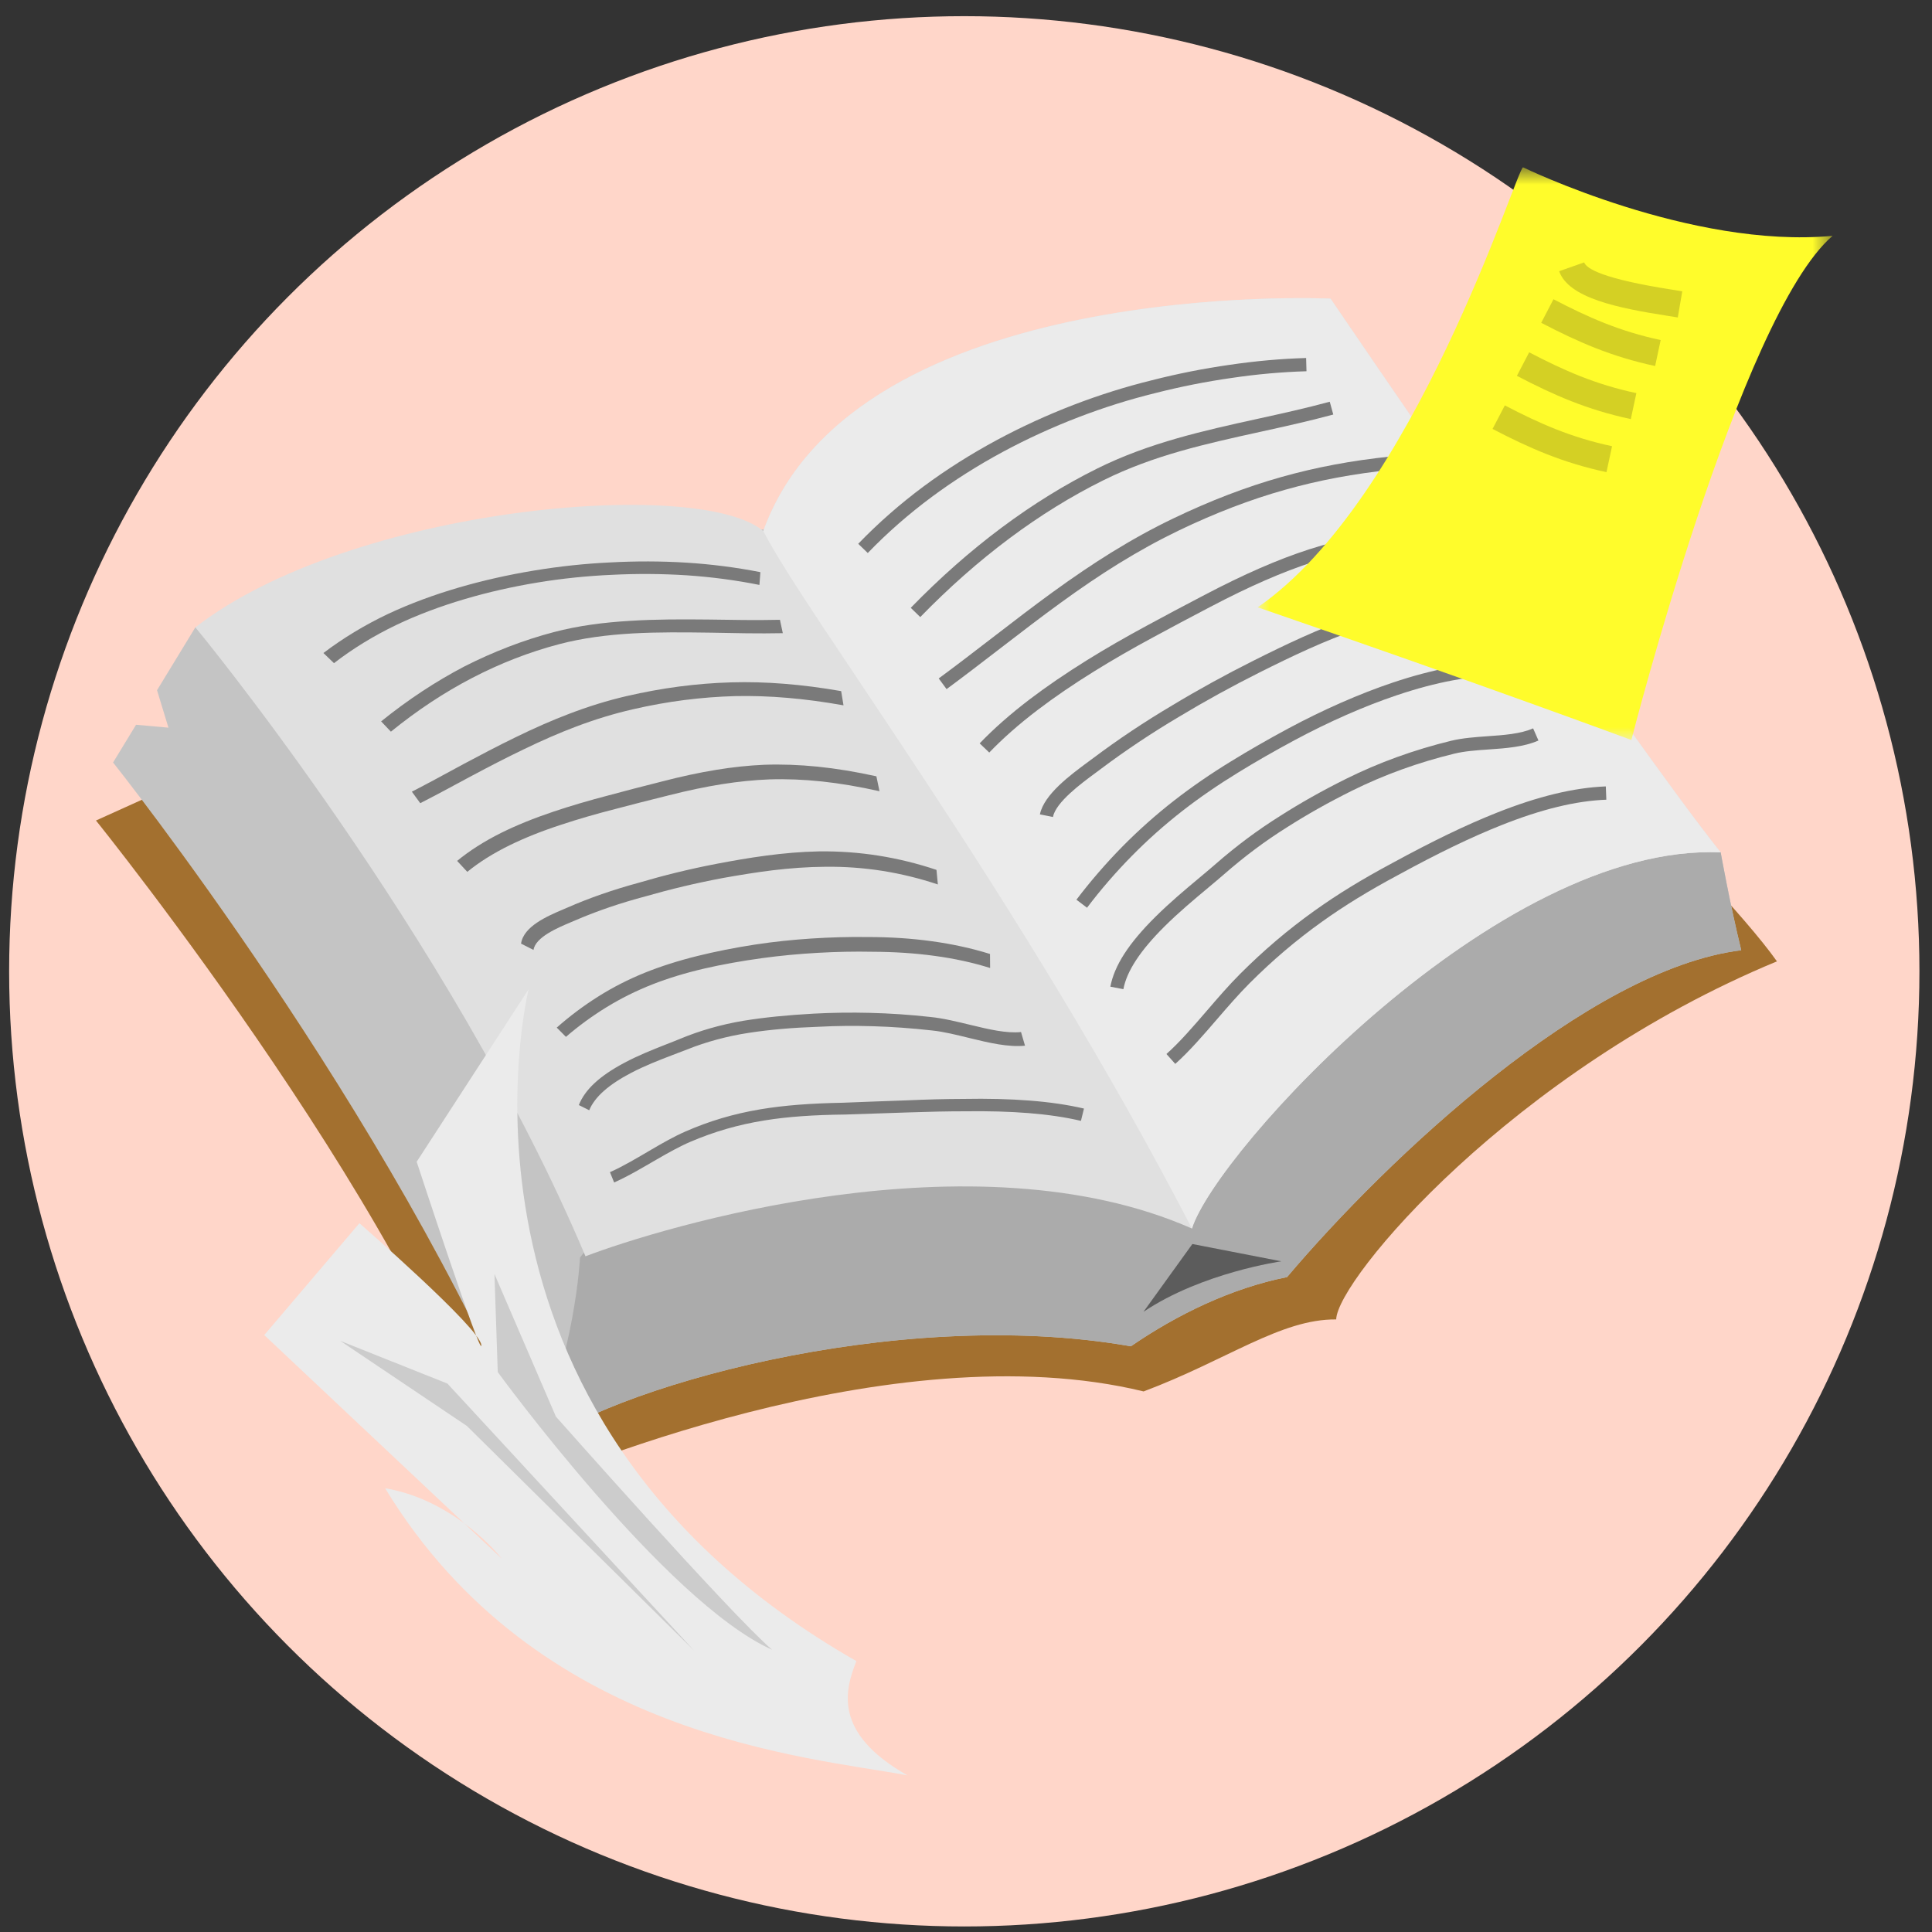 <svg width="89" height="89" viewBox="0 0 89 89" fill="none" xmlns="http://www.w3.org/2000/svg">
<rect x="0" y="0" width="89" height="89" fill="#333333" stroke="none"/>
<g id="carta">
<circle id="Oval" cx="44.421" cy="44.745" r="44" fill="#FFD6C9"/>
<g id="Group 62">
<path id="Fill 1" fill-rule="evenodd" clip-rule="evenodd" d="M8.041 36.162L4.421 37.798C4.421 37.798 20.073 57.209 22.969 69.047C25.583 67.85 41.084 61.279 52.682 64.098C56.513 62.661 59.004 60.754 61.553 60.781C61.6 58.945 69.674 49.332 81.857 44.286C78.881 40.093 67.037 28.926 67.037 28.926L8.041 36.162Z" fill="#A3702F"/>
<path id="Fill 3" fill-rule="evenodd" clip-rule="evenodd" d="M59.289 58.831C63.945 53.333 73.161 44.645 80.212 43.774C79.691 41.65 79.265 39.267 79.265 39.267L55.996 20.793L9 28.898L7.234 31.796L7.76 33.521L6.268 33.387L5.209 35.125C5.209 35.125 18.065 51.256 24.483 66.812C27.768 64.022 41.226 60.105 52.095 62.019C54.232 60.549 56.735 59.339 59.289 58.831Z" fill="#C4C4C4"/>
<path id="Fill 5" fill-rule="evenodd" clip-rule="evenodd" d="M59.289 58.831C63.945 53.333 73.161 44.645 80.212 43.774C79.691 41.65 79.265 39.267 79.265 39.267L55.996 20.793L26.719 57.932C26.719 57.932 26.512 62.342 24.483 66.812C27.768 64.022 41.226 60.105 52.095 62.019C54.232 60.549 56.735 59.339 59.289 58.831Z" fill="#ABABAB"/>
<path id="Fill 7" fill-rule="evenodd" clip-rule="evenodd" d="M9 28.899C9 28.899 20.728 43.076 26.971 57.872C30.449 56.547 44.841 52.151 54.908 56.594C56.026 53.045 69.008 38.805 79.264 39.267C74.979 33.89 61.292 13.757 61.292 13.757C61.292 13.757 39.402 12.72 35.162 24.462C32.183 21.951 16.174 23.338 9 28.899Z" fill="#E0E0E0"/>
<path id="Fill 9" fill-rule="evenodd" clip-rule="evenodd" d="M54.907 56.594C56.026 53.045 69.009 38.805 79.264 39.267C74.979 33.89 61.292 13.757 61.292 13.757C61.292 13.757 39.402 12.72 35.161 24.462C37.162 28.377 47.02 41.335 54.907 56.594Z" fill="#EBEBEB"/>
<path id="Fill 11" fill-rule="evenodd" clip-rule="evenodd" d="M52.676 60.43L54.928 57.307L59.028 58.104C59.028 58.104 55.374 58.618 52.676 60.43Z" fill="#5C5C5C"/>
<path id="Fill 13" fill-rule="evenodd" clip-rule="evenodd" d="M39.975 25.475L39.535 25.051C40.449 24.102 41.465 23.211 42.558 22.399C43.6 21.628 44.73 20.913 45.92 20.272C47.044 19.666 48.236 19.12 49.46 18.649C50.648 18.193 51.861 17.812 53.063 17.517C54.24 17.216 55.447 16.977 56.647 16.806C57.832 16.631 59.016 16.525 60.168 16.492L60.185 17.102C59.058 17.135 57.897 17.238 56.734 17.411C55.554 17.579 54.37 17.814 53.212 18.11C52.03 18.4 50.843 18.773 49.68 19.22C48.479 19.681 47.312 20.216 46.208 20.81C45.046 21.436 43.941 22.137 42.923 22.891C41.857 23.682 40.865 24.551 39.975 25.475Z" fill="#7A7A7A"/>
<path id="Fill 15" fill-rule="evenodd" clip-rule="evenodd" d="M42.393 28.426L41.955 28C44.649 25.231 47.544 23.07 50.559 21.576C52.953 20.389 55.485 19.832 57.934 19.294C59.023 19.055 60.15 18.806 61.257 18.506L61.419 19.096C60.295 19.401 59.161 19.65 58.066 19.891C55.542 20.446 53.158 20.97 50.831 22.123C47.877 23.586 45.039 25.707 42.393 28.426Z" fill="#7A7A7A"/>
<path id="Fill 17" fill-rule="evenodd" clip-rule="evenodd" d="M43.605 31.745L43.243 31.253C44.036 30.67 44.809 30.074 45.577 29.483L45.872 29.257C46.742 28.587 47.606 27.923 48.484 27.285C49.456 26.58 50.339 25.982 51.182 25.46C52.165 24.852 53.102 24.337 54.048 23.883C55.766 23.059 57.396 22.435 59.029 21.974C60.626 21.524 62.269 21.216 64.049 21.031L64.112 21.64C62.367 21.821 60.758 22.122 59.196 22.563C57.596 23.013 55.998 23.625 54.312 24.433C53.387 24.878 52.468 25.384 51.503 25.98C50.673 26.494 49.803 27.082 48.843 27.78C47.97 28.414 47.11 29.075 46.244 29.741L45.95 29.967C45.178 30.561 44.401 31.159 43.605 31.745Z" fill="#7A7A7A"/>
<path id="Fill 19" fill-rule="evenodd" clip-rule="evenodd" d="M45.571 34.667L45.13 34.244C45.78 33.567 46.555 32.884 47.433 32.216C48.212 31.623 49.103 31.015 50.081 30.407C50.924 29.883 51.854 29.348 52.845 28.813C53.686 28.354 54.513 27.92 55.293 27.51L55.478 27.413C57.316 26.448 58.851 25.778 60.31 25.305C61.863 24.808 63.474 24.496 65.237 24.349L65.287 24.958C63.572 25.101 62.005 25.404 60.497 25.886C59.073 26.349 57.567 27.005 55.763 27.953L55.576 28.051C54.8 28.459 53.976 28.892 53.136 29.35C52.155 29.879 51.236 30.409 50.403 30.927C49.442 31.523 48.567 32.121 47.803 32.703C46.951 33.351 46.2 34.012 45.571 34.667Z" fill="#7A7A7A"/>
<path id="Fill 21" fill-rule="evenodd" clip-rule="evenodd" d="M48.504 37.636L47.905 37.515C48.089 36.599 49.315 35.695 50.125 35.097L50.352 34.93C51.495 34.07 52.72 33.253 53.99 32.5C55.203 31.769 56.463 31.076 57.734 30.439C59.213 29.697 60.802 28.936 62.385 28.4C64.126 27.816 65.718 27.547 67.259 27.583L67.244 28.194C65.779 28.163 64.253 28.418 62.581 28.979C61.033 29.502 59.469 30.252 58.008 30.985C56.752 31.615 55.505 32.3 54.303 33.025C53.05 33.767 51.845 34.573 50.719 35.417L50.487 35.59C49.797 36.098 48.642 36.951 48.504 37.636Z" fill="#7A7A7A"/>
<path id="Fill 23" fill-rule="evenodd" clip-rule="evenodd" d="M50.075 41.816L49.587 41.446C50.229 40.599 50.939 39.778 51.698 39.005C52.447 38.245 53.255 37.526 54.102 36.867C54.899 36.248 55.773 35.645 56.702 35.077C57.523 34.571 58.41 34.062 59.337 33.563C60.959 32.692 62.625 31.96 64.154 31.446C66.032 30.815 67.727 30.505 69.193 30.521L69.186 31.132C67.781 31.111 66.161 31.416 64.349 32.026C62.852 32.529 61.219 33.247 59.627 34.102C58.71 34.594 57.834 35.097 57.022 35.597C56.111 36.155 55.255 36.744 54.477 37.349C53.651 37.992 52.863 38.694 52.135 39.434C51.393 40.188 50.7 40.989 50.075 41.816Z" fill="#7A7A7A"/>
<path id="Fill 25" fill-rule="evenodd" clip-rule="evenodd" d="M51.75 45.567L51.15 45.453C51.334 44.483 51.989 43.464 53.212 42.248C53.888 41.575 54.617 40.966 55.26 40.429C55.532 40.202 55.784 39.99 56.001 39.801C56.949 38.972 57.947 38.229 58.966 37.591C59.91 36.988 60.905 36.427 62.007 35.879C63.518 35.127 65.149 34.538 66.851 34.124C67.381 33.996 67.964 33.956 68.527 33.915C69.272 33.864 70.04 33.81 70.625 33.553L70.871 34.113C70.19 34.413 69.366 34.47 68.571 34.525C68.007 34.564 67.474 34.602 66.996 34.718C65.337 35.121 63.75 35.695 62.28 36.426C61.197 36.965 60.22 37.515 59.292 38.107C58.297 38.729 57.327 39.454 56.404 40.261C56.184 40.453 55.928 40.666 55.651 40.899C55.018 41.427 54.3 42.027 53.642 42.681C52.526 43.791 51.907 44.734 51.75 45.567Z" fill="#7A7A7A"/>
<path id="Fill 27" fill-rule="evenodd" clip-rule="evenodd" d="M54.14 49.01L53.734 48.554C54.35 48.004 54.957 47.301 55.599 46.556C56.093 45.981 56.607 45.385 57.13 44.862C58.213 43.78 59.325 42.834 60.532 41.97C61.597 41.207 62.738 40.508 64.123 39.766C66.002 38.742 67.531 38.003 68.936 37.445C70.852 36.683 72.501 36.285 73.974 36.227L73.998 36.839C72.595 36.892 71.013 37.277 69.162 38.013C67.781 38.562 66.272 39.289 64.414 40.304C63.051 41.034 61.93 41.721 60.888 42.468C59.709 43.311 58.621 44.236 57.563 45.295C57.056 45.802 56.55 46.389 56.06 46.956C55.435 47.682 54.787 48.433 54.14 49.01Z" fill="#7A7A7A"/>
<path id="Fill 29" fill-rule="evenodd" clip-rule="evenodd" d="M15.385 30.549L14.899 30.082C15.795 29.402 16.792 28.797 17.864 28.287C18.884 27.808 19.991 27.399 21.148 27.062C22.243 26.743 23.402 26.481 24.602 26.283C25.765 26.09 26.954 25.962 28.129 25.908C29.281 25.846 30.456 25.847 31.617 25.919C32.77 25.991 33.916 26.138 35.028 26.357L34.984 26.945C33.892 26.726 32.765 26.578 31.634 26.502C30.49 26.429 29.337 26.422 28.208 26.479C27.06 26.528 25.905 26.648 24.779 26.832C23.612 27.024 22.486 27.28 21.424 27.593C20.304 27.923 19.232 28.323 18.246 28.794C17.21 29.293 16.247 29.883 15.385 30.549Z" fill="#7A7A7A"/>
<path id="Fill 31" fill-rule="evenodd" clip-rule="evenodd" d="M18.007 33.705L17.557 33.231C18.798 32.229 20.08 31.387 21.395 30.699C22.726 30.025 24.098 29.492 25.516 29.118C26.644 28.821 27.82 28.672 29.018 28.601C30.221 28.523 31.436 28.529 32.637 28.54C33.712 28.556 34.825 28.578 35.929 28.552L36.061 29.168C34.943 29.192 33.82 29.165 32.74 29.144C31.5 29.127 30.302 29.114 29.138 29.18C27.975 29.248 26.855 29.387 25.765 29.673C24.381 30.036 23.045 30.558 21.757 31.227C20.469 31.895 19.219 32.721 18.007 33.705Z" fill="#7A7A7A"/>
<path id="Fill 33" fill-rule="evenodd" clip-rule="evenodd" d="M19.359 36.999L18.973 36.47C19.701 36.096 20.404 35.712 21.101 35.334L21.367 35.19C22.156 34.769 22.94 34.357 23.741 33.968C24.625 33.536 25.43 33.182 26.202 32.889C27.101 32.545 27.964 32.277 28.863 32.067C29.679 31.879 30.484 31.731 31.285 31.626C32.089 31.521 32.887 31.456 33.691 31.434C34.481 31.411 35.288 31.433 36.125 31.499C36.962 31.566 37.833 31.677 38.749 31.837L38.857 32.492C37.952 32.331 37.094 32.216 36.269 32.147C35.444 32.076 34.651 32.051 33.873 32.067C33.087 32.088 32.306 32.149 31.52 32.249C30.735 32.349 29.947 32.492 29.148 32.676C28.271 32.878 27.424 33.137 26.54 33.47C25.781 33.756 24.985 34.102 24.111 34.526C23.313 34.908 22.532 35.315 21.75 35.731L21.486 35.872C20.789 36.248 20.087 36.629 19.359 36.999Z" fill="#7A7A7A"/>
<path id="Fill 35" fill-rule="evenodd" clip-rule="evenodd" d="M21.526 40.163L21.058 39.658C21.625 39.192 22.307 38.756 23.089 38.366C23.785 38.02 24.593 37.693 25.493 37.39C26.268 37.13 27.126 36.876 28.045 36.637C28.826 36.423 29.6 36.228 30.332 36.042L30.507 35.997C31.384 35.769 32.196 35.595 32.967 35.468C33.74 35.34 34.478 35.262 35.207 35.23C35.999 35.202 36.814 35.232 37.667 35.317C38.522 35.404 39.418 35.551 40.372 35.762L40.515 36.449C39.579 36.238 38.699 36.089 37.863 35.999C37.027 35.911 36.229 35.879 35.456 35.903C34.741 35.931 34.017 36.004 33.258 36.124C32.499 36.245 31.698 36.412 30.832 36.632L30.655 36.676C29.922 36.86 29.15 37.052 28.369 37.261C27.461 37.492 26.613 37.739 25.848 37.993C24.965 38.281 24.174 38.597 23.492 38.931C22.734 39.301 22.074 39.716 21.526 40.163Z" fill="#7A7A7A"/>
<path id="Fill 37" fill-rule="evenodd" clip-rule="evenodd" d="M24.577 43.76L24.003 43.47C24.116 42.675 25.209 42.206 25.928 41.899L26.13 41.813C27.148 41.365 28.258 40.981 29.426 40.665C30.552 40.332 31.748 40.036 32.978 39.799C33.729 39.655 34.502 39.519 35.295 39.414C36.086 39.309 36.901 39.236 37.733 39.22C38.667 39.209 39.576 39.275 40.473 39.417C41.369 39.559 42.255 39.776 43.14 40.072L43.204 40.743C42.361 40.463 41.514 40.255 40.653 40.118C39.791 39.983 38.916 39.918 38.016 39.929C37.192 39.934 36.383 39.997 35.6 40.09C34.816 40.186 34.053 40.313 33.326 40.442C32.067 40.678 30.877 40.963 29.76 41.285C28.606 41.59 27.513 41.961 26.511 42.393L26.306 42.48C25.693 42.738 24.664 43.171 24.577 43.76Z" fill="#7A7A7A"/>
<path id="Fill 39" fill-rule="evenodd" clip-rule="evenodd" d="M26.071 47.764L25.647 47.338C26.239 46.814 26.882 46.332 27.56 45.905C28.226 45.484 28.949 45.115 29.711 44.807C30.437 44.515 31.249 44.256 32.134 44.037C32.934 43.84 33.826 43.658 34.8 43.51C35.653 43.38 36.524 43.29 37.388 43.234C38.253 43.178 39.12 43.154 39.963 43.166C41 43.164 41.995 43.23 42.941 43.361C43.887 43.492 44.779 43.688 45.606 43.946L45.611 44.592C44.823 44.344 43.971 44.158 43.064 44.035C42.157 43.91 41.2 43.848 40.197 43.844C39.367 43.827 38.514 43.845 37.662 43.894C36.807 43.942 35.948 44.023 35.108 44.138C34.133 44.271 33.242 44.434 32.449 44.617C31.568 44.821 30.77 45.066 30.061 45.344C29.31 45.639 28.604 45.991 27.95 46.392C27.284 46.8 26.653 47.262 26.071 47.764Z" fill="#7A7A7A"/>
<path id="Fill 41" fill-rule="evenodd" clip-rule="evenodd" d="M27.143 51.145L26.665 50.906C26.947 50.196 27.611 49.573 28.751 48.965C29.385 48.626 30.053 48.36 30.646 48.127C30.899 48.028 31.133 47.937 31.337 47.852C32.239 47.478 33.212 47.197 34.253 47.022C35.23 46.864 36.288 46.761 37.475 46.695C38.315 46.65 39.185 46.636 40.083 46.659C40.979 46.681 41.904 46.742 42.857 46.848C43.454 46.907 44.102 47.068 44.724 47.218C45.543 47.417 46.379 47.613 47.035 47.542L47.218 48.171C46.447 48.248 45.555 48.038 44.682 47.824C44.064 47.673 43.475 47.525 42.938 47.47C42.009 47.366 41.108 47.301 40.234 47.275C39.36 47.248 38.51 47.256 37.695 47.3C36.522 47.34 35.48 47.429 34.517 47.576C33.499 47.73 32.542 47.99 31.654 48.344C31.444 48.427 31.203 48.517 30.944 48.616C30.355 48.841 29.693 49.099 29.074 49.423C28.025 49.972 27.393 50.539 27.143 51.145Z" fill="#7A7A7A"/>
<path id="Fill 43" fill-rule="evenodd" clip-rule="evenodd" d="M28.291 54.471L28.098 53.997C28.708 53.729 29.341 53.347 30.006 52.958C30.517 52.658 31.046 52.356 31.573 52.125C32.662 51.647 33.782 51.311 35.026 51.102C36.128 50.917 37.334 50.827 38.824 50.799C39.894 50.757 40.872 50.719 41.783 50.689C42.698 50.648 43.555 50.625 44.381 50.623C45.503 50.602 46.517 50.628 47.436 50.7C48.356 50.772 49.184 50.892 49.934 51.067L49.795 51.634C49.078 51.465 48.284 51.349 47.398 51.277C46.512 51.206 45.531 51.178 44.442 51.193C43.628 51.193 42.782 51.213 41.879 51.244C40.977 51.273 40.009 51.305 38.951 51.342C37.486 51.359 36.3 51.439 35.219 51.614C33.998 51.81 32.895 52.133 31.816 52.593C31.302 52.813 30.776 53.109 30.265 53.404C29.612 53.782 28.932 54.19 28.291 54.471Z" fill="#7A7A7A"/>
<g id="Group 47">
<mask id="mask0" mask-type="alpha" maskUnits="userSpaceOnUse" x="57" y="7" width="28" height="28">
<path id="Clip 46" fill-rule="evenodd" clip-rule="evenodd" d="M57.937 7.707H84.421V34.089H57.937V7.707Z" fill="white"/>
</mask>
<g mask="url(#mask0)">
<path id="Fill 45" fill-rule="evenodd" clip-rule="evenodd" d="M70.16 7.707C69.855 7.808 65.169 22.986 57.937 27.977C68.021 31.441 75.151 34.089 75.151 34.089C75.151 34.089 80.143 14.531 84.421 10.864C77.901 11.475 70.16 7.707 70.16 7.707Z" fill="#FFFC2B"/>
</g>
</g>
<path id="Fill 48" fill-rule="evenodd" clip-rule="evenodd" d="M77.289 14.624L76.827 14.55C74.537 14.192 72.265 13.737 71.825 12.494L72.977 12.087C73.084 12.387 73.871 12.85 77.015 13.342L77.496 13.42L77.289 14.624Z" fill="#D4D024"/>
<path id="Fill 50" fill-rule="evenodd" clip-rule="evenodd" d="M76.246 16.861C74.238 16.432 72.695 15.755 70.998 14.87L71.563 13.785C73.172 14.625 74.626 15.266 76.501 15.665L76.246 16.861Z" fill="#D4D024"/>
<path id="Fill 52" fill-rule="evenodd" clip-rule="evenodd" d="M75.126 19.306C73.115 18.877 71.573 18.199 69.878 17.314L70.443 16.23C72.05 17.07 73.505 17.71 75.381 18.11L75.126 19.306Z" fill="#D4D024"/>
<path id="Fill 54" fill-rule="evenodd" clip-rule="evenodd" d="M74.005 21.75C71.996 21.321 70.453 20.644 68.756 19.759L69.322 18.675C70.93 19.515 72.385 20.155 74.261 20.555L74.005 21.75Z" fill="#D4D024"/>
<path id="Fill 56" fill-rule="evenodd" clip-rule="evenodd" d="M24.352 45.57C24.352 45.57 19.49 65.131 39.45 76.52C38.936 77.832 38.336 79.822 41.804 81.784C37.23 80.92 24.731 80.068 17.741 68.557C21.043 69.12 23.11 71.797 23.11 71.797L12.173 61.501L16.557 56.348C16.557 56.348 22.132 61.199 22.172 61.962C22.212 62.725 19.195 53.518 19.195 53.518L24.352 45.57Z" fill="#EBEBEB"/>
<path id="Fill 58" fill-rule="evenodd" clip-rule="evenodd" d="M22.777 58.688L22.93 63.208C22.93 63.208 30.659 73.803 35.567 75.998C33.625 74.323 25.606 65.253 25.606 65.253L22.777 58.688Z" fill="#CCCCCC"/>
<path id="Fill 60" fill-rule="evenodd" clip-rule="evenodd" d="M15.675 61.769L20.612 63.737L31.978 76.041L21.508 65.689L15.675 61.769Z" fill="#CCCCCC"/>
</g>
</g>
</svg>
